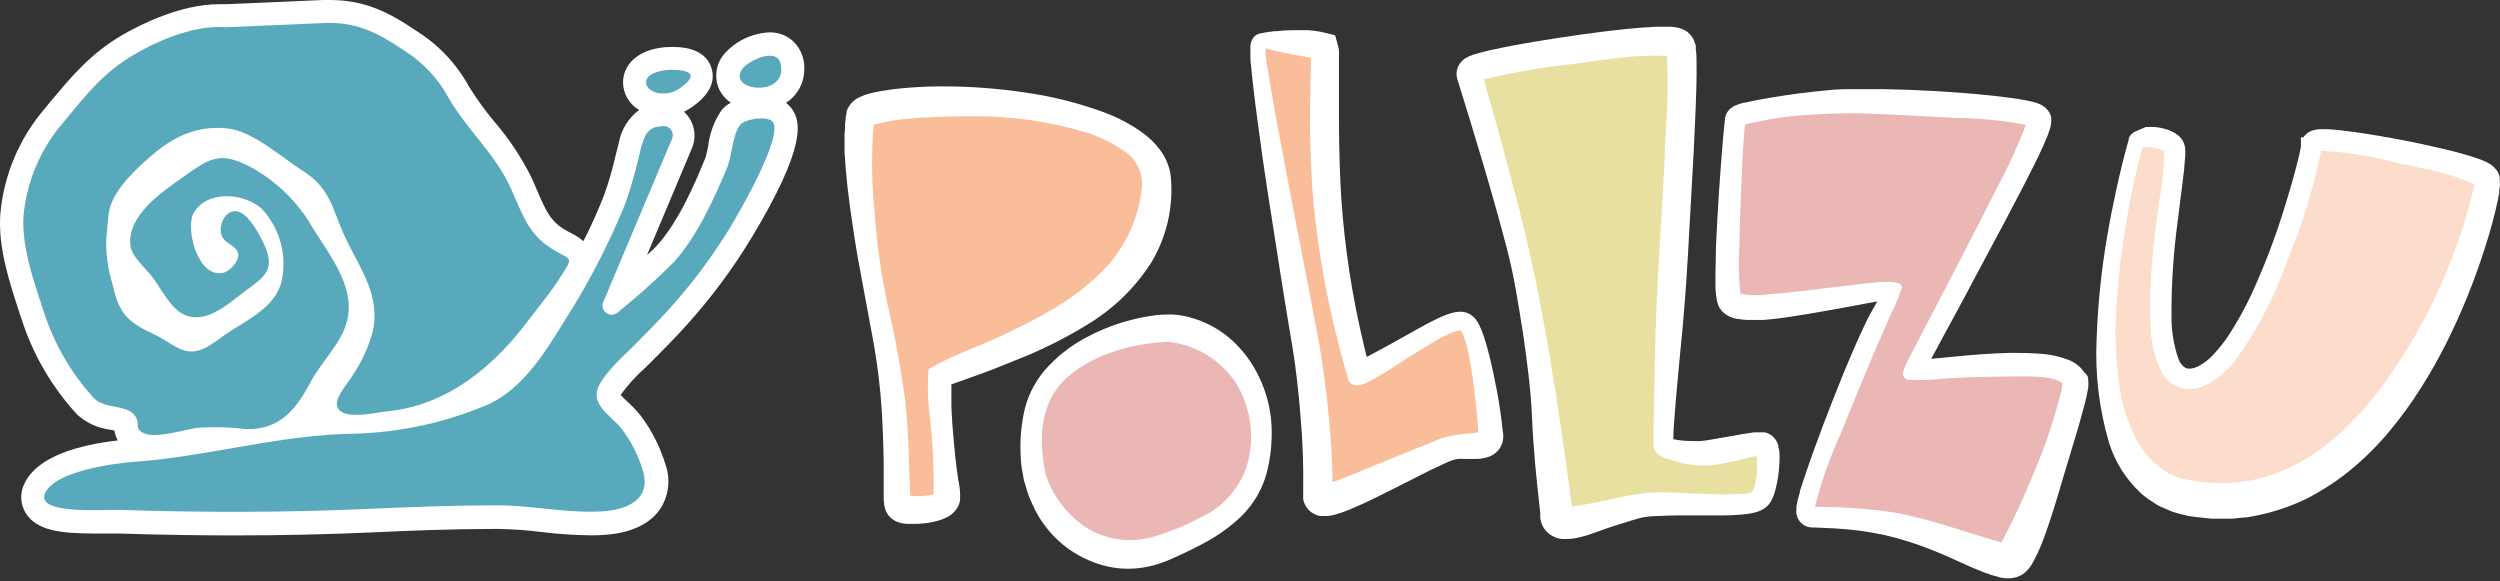 <?xml version="1.0" encoding="UTF-8"?> <svg xmlns="http://www.w3.org/2000/svg" width="129" height="30" viewBox="0 0 129 30" fill="none"><rect x="0" y="0" width="129" height="30" fill="#333333" stroke="none"/><path d="M59.399 13.559C60.212 12.213 60.566 10.639 60.409 9.074C60.343 8.587 60.153 8.125 59.856 7.733C59.601 7.391 59.293 7.09 58.945 6.841C58.333 6.404 57.664 6.052 56.958 5.793C55.632 5.306 54.258 4.963 52.86 4.768C51.48 4.563 50.086 4.459 48.691 4.457H48.616C47.969 4.457 47.308 4.485 46.581 4.551C46.212 4.584 45.858 4.631 45.5 4.693C45.316 4.726 45.127 4.759 44.928 4.811C44.825 4.839 44.716 4.867 44.598 4.91C44.517 4.939 44.439 4.972 44.362 5.009L44.23 5.075C44.145 5.13 44.064 5.192 43.989 5.259C43.921 5.328 43.861 5.404 43.809 5.486L43.758 5.571L43.724 5.646L43.682 5.755V5.826C43.682 5.906 43.649 5.958 43.639 6.015V6.062C43.639 6.175 43.611 6.274 43.606 6.369C43.606 6.548 43.606 6.713 43.578 6.888C43.578 7.209 43.578 7.525 43.578 7.832C43.611 8.422 43.663 9.027 43.734 9.678C43.88 10.896 44.06 12.11 44.263 13.304L44.924 16.864C45.153 18.012 45.324 19.172 45.434 20.338C45.542 21.523 45.575 22.727 45.599 23.86C45.599 24.101 45.599 24.333 45.599 24.578C45.599 24.937 45.599 25.3 45.599 25.692C45.599 25.782 45.599 25.872 45.622 25.985V26.032C45.634 26.128 45.657 26.221 45.693 26.311C45.706 26.353 45.724 26.395 45.745 26.433C45.822 26.59 45.942 26.723 46.09 26.816L46.231 26.901L46.392 26.957L46.463 26.981C46.576 27.007 46.691 27.024 46.807 27.033H47.138C47.51 27.035 47.88 26.994 48.243 26.91C48.462 26.86 48.674 26.784 48.875 26.684L48.918 26.66C49.109 26.553 49.271 26.401 49.39 26.216C49.443 26.129 49.484 26.036 49.513 25.938C49.526 25.89 49.536 25.841 49.541 25.791C49.544 25.754 49.544 25.716 49.541 25.678C49.548 25.607 49.548 25.536 49.541 25.466C49.541 25.215 49.484 24.994 49.446 24.753L49.413 24.531C49.324 23.917 49.262 23.299 49.215 22.765C49.149 22.085 49.111 21.523 49.092 21.004V20.82C49.092 20.593 49.092 20.348 49.092 20.14C49.092 20.036 49.092 19.937 49.092 19.833L50.509 19.328C51.122 19.111 51.75 18.856 52.43 18.578C53.745 18.066 55.009 17.433 56.207 16.689C57.492 15.898 58.583 14.829 59.399 13.559Z" fill="white"></path><path d="M64.979 19.475C64.611 18.682 64.075 17.979 63.407 17.416C62.717 16.841 61.891 16.452 61.008 16.288C60.852 16.257 60.695 16.238 60.536 16.231C60.47 16.231 60.409 16.231 60.347 16.231H60.309H60.116C59.958 16.233 59.8 16.244 59.644 16.264C59.238 16.312 58.836 16.388 58.44 16.491C57.651 16.685 56.889 16.974 56.169 17.35C55.425 17.727 54.748 18.224 54.167 18.823C53.537 19.457 53.09 20.25 52.874 21.117C52.693 21.903 52.623 22.711 52.666 23.516C52.675 23.845 52.715 24.172 52.784 24.493L52.836 24.791L52.921 25.064C53.003 25.381 53.115 25.69 53.256 25.985C53.608 26.804 54.151 27.527 54.839 28.094C55.527 28.661 56.341 29.054 57.212 29.243C57.54 29.313 57.874 29.348 58.209 29.346C58.788 29.346 59.363 29.245 59.908 29.049L60.234 28.931L60.612 28.766L61.013 28.582C61.348 28.426 61.702 28.251 62.061 28.058C62.788 27.681 63.459 27.205 64.053 26.641C64.373 26.322 64.65 25.963 64.879 25.574L64.955 25.428C65.034 25.29 65.102 25.147 65.158 24.998L65.276 24.691C65.276 24.625 65.319 24.559 65.337 24.488L65.366 24.389C65.569 23.591 65.651 22.767 65.611 21.944C65.565 21.087 65.35 20.248 64.979 19.475Z" fill="white"></path><path d="M91.761 23.063V23.02V22.992C91.715 22.809 91.614 22.645 91.473 22.52C91.356 22.416 91.215 22.343 91.063 22.307H90.968H90.713H90.52C90.048 22.373 89.576 22.454 89.151 22.534C88.853 22.59 88.561 22.642 88.258 22.69C88.098 22.718 87.923 22.742 87.786 22.756C87.649 22.77 87.47 22.756 87.29 22.756C86.973 22.76 86.656 22.728 86.346 22.661V22.586C86.346 22.222 86.379 21.849 86.408 21.481C86.45 20.886 86.502 20.291 86.559 19.696L86.601 19.224C86.762 17.614 86.899 16.156 87.002 14.673C87.069 13.694 87.127 12.716 87.177 11.737C87.206 11.198 87.234 10.66 87.267 10.122C87.366 8.432 87.442 7.006 87.498 5.557C87.527 4.782 87.555 4.018 87.541 3.196C87.541 2.988 87.541 2.785 87.503 2.559C87.503 2.521 87.503 2.469 87.503 2.394C87.503 2.318 87.503 2.323 87.46 2.233C87.433 2.12 87.385 2.013 87.319 1.917C87.257 1.819 87.178 1.733 87.088 1.662C87.022 1.61 86.951 1.565 86.875 1.53C86.823 1.506 86.769 1.486 86.715 1.468L86.648 1.445C86.594 1.429 86.539 1.418 86.483 1.412C86.407 1.396 86.329 1.385 86.252 1.379H85.78C85.53 1.379 85.308 1.379 85.053 1.407H84.954C83.466 1.515 82.041 1.709 80.355 1.964C79.538 2.091 78.793 2.214 78.08 2.346C77.702 2.422 77.32 2.497 76.937 2.582C76.739 2.625 76.545 2.672 76.338 2.729L76.016 2.823L75.799 2.908C75.73 2.94 75.662 2.977 75.596 3.017L75.53 3.064C75.485 3.102 75.442 3.143 75.403 3.187C75.343 3.254 75.292 3.328 75.252 3.409C75.148 3.626 75.131 3.874 75.204 4.103C76.068 6.883 76.98 9.858 77.744 12.785C77.952 13.592 78.099 14.277 78.217 14.957C78.335 15.636 78.472 16.434 78.585 17.185C78.783 18.535 78.996 20.117 79.057 21.613C79.118 23.11 79.274 24.677 79.449 26.207L79.477 26.481V26.674C79.477 26.746 79.488 26.818 79.51 26.887C79.527 26.954 79.549 27.021 79.576 27.085C79.631 27.213 79.71 27.33 79.808 27.43C79.886 27.513 79.977 27.585 80.077 27.642C80.145 27.68 80.216 27.713 80.289 27.741L80.426 27.784L80.582 27.812H80.657H80.827C80.978 27.812 81.128 27.799 81.276 27.774C81.655 27.699 82.026 27.59 82.385 27.448L82.522 27.401C82.876 27.269 83.23 27.156 83.584 27.043L83.669 27.019C83.995 26.915 84.316 26.816 84.614 26.731C84.899 26.668 85.19 26.633 85.482 26.627H85.558C85.921 26.603 86.29 26.599 86.658 26.594H88.948C89.361 26.593 89.774 26.567 90.184 26.518C90.321 26.498 90.457 26.469 90.591 26.433C90.76 26.391 90.92 26.317 91.063 26.216C91.152 26.158 91.231 26.085 91.294 25.999C91.335 25.946 91.372 25.889 91.403 25.829C91.44 25.758 91.473 25.688 91.502 25.621C91.547 25.503 91.585 25.381 91.615 25.258C91.725 24.836 91.791 24.404 91.813 23.969C91.832 23.733 91.832 23.497 91.813 23.261C91.8 23.194 91.782 23.128 91.761 23.063Z" fill="white"></path><path d="M107.525 19.191C107.498 19.142 107.464 19.096 107.426 19.054L107.369 18.988C107.211 18.826 107.024 18.695 106.817 18.601C106.296 18.394 105.744 18.274 105.184 18.247C104.825 18.219 104.438 18.209 103.999 18.209H103.711C102.691 18.233 101.704 18.318 100.878 18.398L100.344 18.45L99.65 18.516C100.123 17.638 100.595 16.755 101.067 15.896C101.326 15.424 101.586 14.928 101.841 14.442L102.521 13.172C103.163 11.977 103.824 10.741 104.457 9.508L104.65 9.126C105.009 8.427 105.372 7.71 105.693 6.907C105.693 6.841 105.741 6.77 105.778 6.652C105.813 6.54 105.834 6.424 105.84 6.307C105.85 6.22 105.85 6.131 105.84 6.043C105.812 5.927 105.761 5.818 105.689 5.722C105.652 5.669 105.609 5.619 105.561 5.576C105.5 5.524 105.435 5.477 105.368 5.434L105.269 5.382C105.176 5.341 105.082 5.307 104.985 5.278C104.727 5.21 104.466 5.157 104.202 5.118C103.786 5.052 103.342 4.995 102.785 4.934C100.977 4.745 99.084 4.631 97.162 4.598H97.021H95.954C95.307 4.598 94.778 4.598 94.292 4.66C93.386 4.74 92.46 4.858 91.459 5.023C90.987 5.104 90.515 5.184 90.043 5.297H89.991C89.846 5.332 89.704 5.378 89.566 5.434C89.469 5.473 89.378 5.528 89.297 5.595C89.203 5.675 89.127 5.775 89.075 5.887C89.046 5.955 89.023 6.027 89.009 6.1V6.18L88.981 6.378L88.915 7.082C88.833 8.026 88.762 8.958 88.702 9.877C88.645 10.764 88.589 11.718 88.546 12.681C88.546 13.153 88.518 13.625 88.518 14.097C88.518 14.336 88.518 14.582 88.518 14.834C88.522 14.968 88.533 15.102 88.551 15.235C88.562 15.333 88.577 15.431 88.598 15.528C88.608 15.574 88.621 15.62 88.636 15.665C88.652 15.726 88.676 15.784 88.707 15.839C88.771 15.963 88.86 16.072 88.967 16.16C89.158 16.314 89.386 16.416 89.628 16.458H89.689C89.845 16.486 90.003 16.503 90.161 16.51H90.421C90.605 16.51 90.779 16.51 90.959 16.51C91.474 16.477 91.974 16.406 92.404 16.34C93.376 16.198 94.292 16.023 95.18 15.868L96.535 15.613L96.865 15.556C96.648 15.948 96.393 16.373 96.19 16.826C95.368 18.582 94.679 20.353 94.042 22.019C93.73 22.846 93.414 23.709 93.098 24.663C93.022 24.89 92.947 25.135 92.871 25.352V25.414C92.793 25.654 92.733 25.901 92.692 26.15C92.692 26.198 92.692 26.254 92.692 26.339C92.687 26.381 92.687 26.424 92.692 26.467C92.696 26.521 92.707 26.575 92.725 26.627C92.739 26.689 92.765 26.748 92.8 26.802C92.882 26.948 93.007 27.065 93.159 27.137C93.203 27.158 93.249 27.175 93.296 27.189L93.471 27.217H93.593L94.641 27.264C95.525 27.308 96.402 27.425 97.266 27.614C98.129 27.815 98.973 28.085 99.792 28.421C100.208 28.582 100.604 28.761 101.024 28.955C101.444 29.148 101.888 29.346 102.365 29.531C102.619 29.63 102.88 29.713 103.144 29.781C103.249 29.808 103.357 29.827 103.465 29.837H103.635H103.748C103.851 29.831 103.952 29.811 104.051 29.781C104.112 29.761 104.172 29.738 104.23 29.71C104.301 29.675 104.369 29.634 104.433 29.587C104.52 29.519 104.599 29.441 104.669 29.356L104.702 29.318C104.749 29.262 104.782 29.205 104.811 29.167C104.859 29.094 104.903 29.018 104.943 28.94C105.181 28.484 105.384 28.011 105.552 27.524C105.83 26.736 106.104 25.872 106.406 24.819L107.218 22.123L107.247 22.019C107.365 21.599 107.487 21.179 107.596 20.745C107.663 20.489 107.717 20.231 107.757 19.97C107.763 19.867 107.763 19.762 107.757 19.659C107.755 19.574 107.742 19.49 107.719 19.409C107.665 19.327 107.6 19.254 107.525 19.191Z" fill="white"></path><path d="M128.983 9.277C128.983 9.234 128.983 9.192 128.983 9.135C128.953 8.998 128.893 8.869 128.808 8.758C128.737 8.667 128.655 8.586 128.562 8.517C128.478 8.459 128.39 8.407 128.298 8.361C128.161 8.295 128.038 8.248 127.911 8.201C127.439 8.035 127.014 7.917 126.594 7.809C124.899 7.389 123.185 7.055 121.457 6.808C121.032 6.751 120.584 6.694 120.107 6.666H119.696C119.581 6.673 119.467 6.692 119.356 6.723C119.292 6.739 119.229 6.764 119.172 6.798C119.124 6.82 119.079 6.848 119.04 6.883C118.968 6.941 118.906 7.009 118.856 7.086H118.728V7.388V7.554C118.728 7.61 118.705 7.695 118.691 7.761L118.624 8.064C118.45 8.795 118.228 9.589 117.949 10.486C117.467 12.099 116.87 13.677 116.165 15.207C115.817 15.947 115.418 16.661 114.97 17.345C114.752 17.669 114.509 17.975 114.243 18.261C114.022 18.514 113.756 18.725 113.46 18.884L113.412 18.913L113.323 18.946L113.214 18.988C113.158 19.003 113.101 19.015 113.044 19.021H112.95C112.898 19.02 112.848 19.012 112.799 18.998C112.613 18.896 112.475 18.727 112.411 18.526C112.162 17.808 112.039 17.052 112.048 16.293C112.042 14.614 112.156 12.937 112.388 11.274C112.426 10.929 112.473 10.585 112.515 10.24C112.581 9.735 112.647 9.225 112.709 8.682C112.709 8.465 112.751 8.248 112.761 8.016V7.743C112.758 7.636 112.739 7.531 112.704 7.431C112.666 7.317 112.607 7.211 112.53 7.119C112.497 7.082 112.463 7.048 112.426 7.016L112.336 6.945L112.251 6.883C112.175 6.841 112.1 6.794 112.053 6.775C111.775 6.65 111.478 6.575 111.174 6.553C111.057 6.546 110.938 6.546 110.82 6.553H110.721L110.164 6.794C110.016 6.862 109.901 6.986 109.843 7.138C109.842 7.159 109.842 7.179 109.843 7.2L109.678 7.799L109.517 8.427C109.414 8.852 109.314 9.272 109.22 9.697C109.031 10.556 108.861 11.416 108.72 12.256C108.426 13.984 108.248 15.73 108.186 17.482C108.098 19.301 108.316 21.122 108.833 22.869C109.141 23.842 109.694 24.72 110.438 25.418C110.609 25.579 110.796 25.723 110.995 25.848L111.085 25.905C111.271 26.04 111.474 26.15 111.689 26.23L111.817 26.287C112.017 26.38 112.225 26.453 112.44 26.504L112.591 26.542C112.819 26.609 113.053 26.653 113.29 26.674L113.592 26.707L114.102 26.764H114.984C115.055 26.768 115.126 26.768 115.197 26.764L115.768 26.703C115.933 26.703 116.103 26.669 116.24 26.641C117.195 26.468 118.123 26.166 118.997 25.744C119.839 25.315 120.631 24.794 121.358 24.191C122.066 23.6 122.719 22.946 123.308 22.236C123.885 21.543 124.417 20.813 124.899 20.05C125.379 19.298 125.82 18.521 126.221 17.723C127.012 16.142 127.678 14.502 128.213 12.818C128.489 11.973 128.721 11.114 128.907 10.245C128.907 10.16 128.94 10.075 128.959 9.985V9.895C128.959 9.834 128.959 9.758 128.992 9.645C129.005 9.523 129.002 9.399 128.983 9.277Z" fill="white"></path><path d="M77.537 22.213C77.471 21.552 77.377 20.905 77.254 20.235C77.108 19.46 76.98 18.861 76.834 18.29C76.758 17.997 76.668 17.657 76.55 17.308C76.487 17.12 76.411 16.937 76.324 16.76C76.261 16.632 76.182 16.513 76.088 16.406C76.045 16.362 75.999 16.32 75.951 16.283C75.878 16.223 75.795 16.176 75.705 16.146C75.58 16.101 75.447 16.08 75.313 16.085C75.1 16.098 74.89 16.144 74.69 16.222L74.624 16.245C74.45 16.311 74.284 16.382 74.119 16.462C73.817 16.609 73.519 16.765 73.222 16.935L71.527 17.879C71.253 18.03 70.975 18.181 70.701 18.323L70.522 18.417L70.356 17.728C69.766 15.262 69.383 12.751 69.209 10.221C69.138 9.06 69.1 7.818 69.091 6.444C69.091 5.812 69.091 5.174 69.091 4.556V3.092V2.823V2.634C69.084 2.535 69.067 2.437 69.039 2.342L68.893 1.822L68.364 1.69C68.072 1.617 67.773 1.573 67.472 1.558C67.264 1.558 67.061 1.558 66.858 1.558H66.664C66.4 1.558 66.136 1.582 65.862 1.61H65.749L65.46 1.648L65.257 1.681L65.125 1.709C65.005 1.719 64.89 1.759 64.79 1.827L64.752 1.855L64.719 1.888C64.601 2.018 64.531 2.185 64.521 2.361V2.861C64.521 3.031 64.521 3.196 64.554 3.366C64.582 3.697 64.615 4.022 64.653 4.348C64.724 4.99 64.809 5.632 64.894 6.274C65.064 7.573 65.248 8.866 65.442 10.108L65.531 10.67C65.89 12.992 66.263 15.391 66.664 17.751L66.697 17.945C66.735 18.195 66.778 18.445 66.806 18.658L66.924 19.602C67 20.249 67.061 20.881 67.108 21.491C67.219 22.746 67.264 24.007 67.245 25.267V25.555C67.24 25.623 67.24 25.691 67.245 25.758C67.278 25.943 67.359 26.116 67.481 26.259C67.539 26.329 67.606 26.39 67.679 26.443L67.854 26.542C67.939 26.581 68.027 26.61 68.118 26.627C68.172 26.631 68.226 26.631 68.279 26.627H68.359H68.496C68.701 26.604 68.902 26.558 69.096 26.49L69.19 26.462C69.535 26.344 69.842 26.207 70.163 26.065C70.635 25.858 71.074 25.636 71.513 25.414L71.933 25.206L72.438 24.951L73.642 24.342L73.812 24.257L74.497 23.936L74.563 23.908C74.765 23.802 74.981 23.726 75.205 23.681C75.318 23.673 75.432 23.673 75.545 23.681H76.149C76.389 23.684 76.628 23.642 76.853 23.558C76.99 23.503 77.117 23.423 77.225 23.322C77.362 23.192 77.464 23.029 77.523 22.85C77.56 22.715 77.576 22.575 77.57 22.435L77.537 22.213Z" fill="white"></path><path d="M58.056 7.832C57.367 7.339 56.594 6.975 55.776 6.755C54.049 6.262 52.261 6.007 50.465 6C49.558 6 48.647 6 47.741 6.066C46.842 6.086 45.948 6.211 45.078 6.439C44.958 7.964 44.977 9.497 45.135 11.018C45.246 12.638 45.477 14.248 45.824 15.834C46.202 17.442 46.498 19.068 46.712 20.706C46.891 22.33 46.896 23.95 46.967 25.578C47.372 25.626 47.783 25.602 48.18 25.508C48.195 24.193 48.132 22.878 47.991 21.57C47.872 20.735 47.846 19.89 47.915 19.049C49.11 18.336 50.512 17.874 51.768 17.283C53.519 16.448 55.299 15.546 56.697 14.168C57.942 13.004 58.729 11.433 58.916 9.739C58.963 9.373 58.907 9.001 58.756 8.664C58.604 8.327 58.362 8.039 58.056 7.832Z" fill="#FABD99"></path><path d="M76.107 20.419C76.036 19.786 75.951 19.154 75.833 18.53C75.78 18.223 75.709 17.919 75.62 17.619C75.579 17.477 75.526 17.338 75.465 17.204C75.439 17.15 75.407 17.099 75.37 17.053H75.342C75.21 17.064 75.081 17.096 74.959 17.147C74.818 17.204 74.676 17.265 74.539 17.336C74.256 17.473 73.982 17.629 73.704 17.808C73.156 18.134 72.618 18.483 72.075 18.828C71.801 19.002 71.532 19.177 71.249 19.347C70.96 19.53 70.657 19.688 70.342 19.819C70.292 19.841 70.24 19.858 70.186 19.871C70.105 19.883 70.022 19.883 69.941 19.871H69.889L69.823 19.848C69.769 19.83 69.719 19.801 69.676 19.762C69.629 19.72 69.592 19.666 69.568 19.607V19.559L69.525 19.418L69.388 18.946C69.299 18.634 69.219 18.318 69.138 18.002C68.469 15.49 68.009 12.927 67.764 10.339C67.66 9.046 67.609 7.747 67.594 6.454C67.594 5.802 67.594 5.155 67.618 4.513L67.646 2.984L67.325 2.922L66.608 2.795L65.881 2.644C65.758 2.615 65.635 2.592 65.512 2.554L65.333 2.507H65.305V2.545V2.776C65.305 2.932 65.343 3.092 65.361 3.248L65.512 4.192C65.616 4.825 65.73 5.458 65.843 6.081L66.556 9.858C67.028 12.383 67.547 14.9 68.01 17.435C68.067 17.756 68.128 18.053 68.185 18.408L68.317 19.352C68.402 19.994 68.482 20.636 68.548 21.283C68.666 22.477 68.746 23.672 68.76 24.88C69.016 24.791 69.28 24.687 69.54 24.583L71.315 23.856L73.109 23.129L74.01 22.765C74.166 22.704 74.294 22.647 74.483 22.586C74.655 22.532 74.832 22.49 75.011 22.463C75.356 22.406 75.701 22.373 76.007 22.35L76.281 22.307V22.284C76.253 21.694 76.173 21.051 76.107 20.419Z" fill="#FABD99"></path><path d="M60.258 17.633C58.506 17.728 56.632 18.2 55.244 19.319C53.639 20.612 53.558 22.623 53.96 24.484C54.32 25.583 55.034 26.532 55.99 27.184C56.482 27.505 57.035 27.72 57.614 27.815C58.194 27.911 58.787 27.886 59.356 27.741C60.261 27.49 61.135 27.139 61.962 26.693C62.511 26.442 63.004 26.083 63.41 25.635C63.816 25.188 64.126 24.663 64.322 24.092C64.544 23.373 64.609 22.615 64.515 21.868C64.42 21.122 64.168 20.404 63.775 19.762C63.383 19.169 62.864 18.671 62.256 18.302C61.647 17.934 60.965 17.706 60.258 17.633Z" fill="#EAB7B4"></path><path d="M88.32 24.007C87.65 24.061 86.975 23.98 86.337 23.766C85.865 23.629 85.36 23.506 85.322 22.963C85.322 22.741 85.322 22.515 85.322 22.298C85.374 19.465 85.407 16.632 85.577 13.8C85.648 12.591 85.723 11.387 85.79 10.179C85.856 9.107 85.903 8.031 85.945 6.954C86.05 5.603 86.072 4.247 86.011 2.894C84.43 2.785 82.763 3.092 81.201 3.3C79.639 3.462 78.09 3.728 76.564 4.098C77.211 6.355 77.835 8.621 78.415 10.901C79.685 15.891 80.426 21.037 81.111 26.131C82.664 25.961 84.123 25.39 85.695 25.404C86.512 25.404 87.329 25.47 88.145 25.499C88.575 25.499 89 25.522 89.43 25.499C89.675 25.499 90.227 25.541 90.43 25.362C90.486 25.253 90.527 25.137 90.553 25.017C90.673 24.528 90.702 24.02 90.638 23.52C89.868 23.7 89.104 23.912 88.32 24.007Z" fill="#E8E0A0"></path><path d="M102.512 19.446C101.789 19.446 101.095 19.493 100.349 19.531C99.723 19.613 99.091 19.633 98.461 19.593C98.417 19.585 98.374 19.57 98.333 19.55C98.333 19.55 98.187 19.427 98.192 19.342C98.183 19.3 98.183 19.257 98.192 19.215C98.335 18.801 98.522 18.404 98.749 18.03C99.018 17.492 99.296 16.958 99.575 16.425C100.146 15.325 100.722 14.234 101.294 13.12C101.865 12.006 102.455 10.873 103.017 9.744C103.596 8.677 104.103 7.573 104.537 6.44C103.346 6.215 102.137 6.097 100.925 6.085C99.665 6.01 98.404 5.949 97.148 5.892C95.937 5.822 94.723 5.83 93.513 5.916C92.34 5.968 91.176 6.14 90.038 6.43C89.925 7.625 89.883 8.824 89.831 10.018C89.793 10.915 89.765 11.812 89.751 12.709C89.696 13.526 89.715 14.346 89.807 15.159C90.286 15.248 90.775 15.256 91.257 15.183C91.729 15.15 92.239 15.098 92.73 15.046L95.066 14.768C95.477 14.72 95.888 14.668 96.303 14.626C96.497 14.602 98.348 14.333 98.112 14.9C97.972 15.35 97.792 15.786 97.573 16.203C97.259 16.924 96.944 17.646 96.629 18.37C96.063 19.717 95.507 21.066 94.963 22.416C94.417 23.622 93.978 24.873 93.65 26.155C95.004 26.148 96.356 26.242 97.696 26.438C99.585 26.769 101.416 27.467 103.276 27.991C103.909 26.799 104.476 25.573 104.976 24.318C105.51 23.073 105.947 21.788 106.284 20.475C106.352 20.246 106.399 20.01 106.425 19.772C105.953 19.423 105.16 19.446 104.613 19.423C103.928 19.418 103.22 19.427 102.512 19.446Z" fill="#EAB7B4"></path><path d="M119.776 7.776C119.376 9.698 118.797 11.579 118.049 13.394C117.431 15.173 116.568 16.858 115.485 18.398C115.022 19.094 114.366 19.639 113.596 19.965C113.219 20.111 112.802 20.114 112.422 19.973C112.043 19.832 111.729 19.557 111.538 19.201C111.135 18.344 110.938 17.404 110.962 16.458C110.932 15.456 110.964 14.453 111.057 13.455C111.142 12.464 111.26 11.477 111.387 10.49C111.575 9.602 111.67 8.697 111.67 7.79C111.32 7.625 110.931 7.562 110.547 7.606C109.878 10.132 109.441 12.714 109.244 15.32C109.087 16.976 109.149 18.646 109.428 20.287C109.697 21.703 110.273 23.261 111.486 24.139C112.105 24.701 113.058 24.809 113.847 24.89C114.539 24.953 115.237 24.93 115.924 24.823C119.229 24.309 121.759 21.703 123.544 19.05C125.415 16.267 126.784 13.178 127.59 9.924C127.628 9.791 127.656 9.655 127.675 9.518C126.509 8.932 125.064 8.71 123.794 8.432C122.482 8.072 121.135 7.852 119.776 7.776Z" fill="#FCDDCB"></path><path d="M40.556 5.307C40.844 5.122 41.081 4.869 41.246 4.57C41.411 4.27 41.499 3.934 41.501 3.593C41.515 3.333 41.477 3.074 41.386 2.83C41.296 2.586 41.157 2.364 40.977 2.176C40.809 2.01 40.61 1.88 40.391 1.793C40.172 1.706 39.938 1.665 39.702 1.671C39.251 1.691 38.809 1.803 38.403 2.001C37.997 2.198 37.636 2.476 37.341 2.818C37.136 3.072 37.007 3.379 36.969 3.704C36.932 4.028 36.987 4.356 37.129 4.65C37.266 4.912 37.465 5.136 37.71 5.302C37.529 5.396 37.369 5.525 37.237 5.679C36.86 6.229 36.621 6.863 36.544 7.525C36.509 7.738 36.46 7.948 36.397 8.153C35.835 9.532 34.981 11.505 33.857 12.714C33.786 12.79 33.626 12.95 33.385 13.162L35.703 7.648C35.812 7.394 35.855 7.117 35.83 6.841C35.804 6.566 35.711 6.301 35.557 6.071C35.482 5.961 35.395 5.86 35.297 5.769C35.428 5.703 35.554 5.629 35.675 5.547C36.586 4.919 36.935 4.24 36.713 3.513C36.373 2.427 35.08 2.422 34.646 2.422H34.603C33.14 2.446 32.153 3.182 32.148 4.258C32.152 4.547 32.231 4.829 32.377 5.078C32.524 5.326 32.733 5.532 32.984 5.675C32.432 6.078 32.056 6.678 31.936 7.351C31.87 7.601 31.808 7.851 31.747 8.097C31.596 8.757 31.406 9.408 31.18 10.046C30.862 10.864 30.503 11.664 30.104 12.445C29.918 12.286 29.714 12.152 29.495 12.043L29.292 11.935C28.419 11.463 28.197 10.944 27.715 9.825C27.635 9.636 27.55 9.433 27.455 9.225C26.934 8.163 26.278 7.171 25.506 6.274C25.026 5.7 24.588 5.092 24.193 4.457C23.561 3.301 22.645 2.326 21.53 1.624C20.02 0.595 18.792 0 17.008 0H16.663L13.235 0.151L11.687 0.217C11.564 0.217 11.441 0.217 11.314 0.217C9.279 0.217 7.169 1.312 6.357 1.78C4.676 2.752 3.713 3.923 2.58 5.273L2.325 5.585C0.999 7.121 0.191 9.036 0.016 11.057C-0.106 12.775 0.488 14.555 0.998 16.127L1.116 16.477C1.705 18.308 2.686 19.988 3.991 21.401C4.468 21.829 5.065 22.1 5.701 22.175L5.904 22.218C5.929 22.397 5.989 22.57 6.078 22.727C4.109 22.954 1.938 23.53 1.267 24.942C1.144 25.183 1.085 25.452 1.096 25.722C1.108 25.993 1.19 26.256 1.333 26.485C1.881 27.354 3.071 27.529 4.813 27.529H5.653H6.125C8.17 27.595 10.19 27.628 12.117 27.628C14.51 27.628 16.885 27.576 19.198 27.472C21.115 27.382 23.339 27.293 25.51 27.293H25.718C26.465 27.305 27.21 27.359 27.951 27.453C28.782 27.554 29.617 27.61 30.453 27.623C30.699 27.623 30.925 27.623 31.185 27.6C32.516 27.515 33.503 27.061 34.046 26.292C34.272 25.957 34.416 25.573 34.468 25.173C34.52 24.772 34.477 24.365 34.343 23.983C34.07 23.077 33.641 22.225 33.074 21.467C32.871 21.213 32.648 20.976 32.408 20.759C32.273 20.638 32.146 20.511 32.025 20.376C32.387 19.873 32.803 19.413 33.267 19.003C33.371 18.903 33.465 18.814 33.541 18.733L33.664 18.611C34.249 18.025 34.853 17.416 35.429 16.774C36.666 15.404 37.773 13.922 38.734 12.346C41.623 7.558 41.387 6.208 40.774 5.51C40.709 5.434 40.636 5.366 40.556 5.307Z" fill="white"></path><path d="M11.644 1.407L16.696 1.19C18.367 1.114 19.462 1.662 20.851 2.606C21.822 3.209 22.617 4.057 23.154 5.066C24.099 6.699 25.567 7.955 26.36 9.716C27.026 11.208 27.304 12.199 28.721 12.983C29.495 13.413 29.561 13.299 28.961 14.229C28.489 15.004 27.866 15.731 27.314 16.467C25.524 18.866 23.126 20.915 19.977 21.226C19.415 21.278 17.442 21.779 17.381 20.848C17.352 20.442 18.018 19.673 18.23 19.314C18.693 18.624 19.037 17.861 19.245 17.057C19.609 15.273 18.651 13.96 17.895 12.421C17.14 10.882 17.14 9.782 15.629 8.819C14.51 8.111 13.056 6.765 11.715 6.624C10.148 6.463 8.934 7.067 7.834 8.016C7.041 8.701 5.946 9.702 5.658 10.764C5.564 11.156 5.54 11.855 5.483 12.299C5.46 13.116 5.573 13.931 5.819 14.711C6.144 16.217 6.626 16.647 8.009 17.279C8.51 17.506 9.052 17.973 9.577 18.101C10.37 18.29 10.993 17.699 11.597 17.279C12.693 16.529 14.066 15.957 14.491 14.664C14.671 13.983 14.674 13.267 14.499 12.585C14.325 11.902 13.979 11.275 13.495 10.764C12.551 9.919 10.634 9.82 9.983 11.01C9.567 11.774 10.181 14.338 11.498 14.083C11.819 14.022 12.376 13.479 12.286 13.092C12.168 12.586 11.545 12.62 11.408 12.053C11.295 11.581 11.626 10.854 12.183 10.896C12.74 10.939 13.287 11.921 13.523 12.388C14.298 13.918 13.717 14.234 12.537 15.107C11.715 15.712 10.577 16.802 9.416 16.193C8.783 15.863 8.302 14.881 7.896 14.338C7.551 13.866 6.786 13.262 6.725 12.643C6.564 11.099 8.401 9.877 9.43 9.15C10.752 8.205 11.319 7.78 12.862 8.583C14.251 9.32 15.399 10.441 16.167 11.812C16.908 12.992 17.994 14.39 17.999 15.844C17.999 17.43 16.743 18.375 16.044 19.687C15.294 21.103 14.449 22.194 12.688 22.142C11.845 22.039 10.994 22.018 10.148 22.081C9.487 22.18 8.019 22.647 7.428 22.354C6.838 22.062 7.339 21.859 6.895 21.372C6.451 20.886 5.394 21.094 4.846 20.546C3.675 19.263 2.792 17.743 2.259 16.09C1.763 14.579 1.102 12.733 1.215 11.123C1.381 9.352 2.094 7.678 3.255 6.331C4.426 4.915 5.332 3.73 6.947 2.8C8.24 2.04 10.115 1.275 11.644 1.407Z" fill="#59A9BD"></path><path d="M34.665 7.19L31.147 15.542C31.094 15.641 31.077 15.756 31.1 15.866C31.124 15.976 31.186 16.074 31.276 16.142C31.365 16.211 31.476 16.245 31.588 16.239C31.701 16.232 31.807 16.186 31.889 16.108C32.896 15.299 33.859 14.435 34.773 13.521C35.958 12.218 36.874 10.216 37.535 8.607C37.771 8.031 37.799 6.921 38.196 6.44C38.446 6.133 39.579 5.967 39.862 6.27C40.467 6.954 38.158 10.939 37.696 11.704C36.773 13.216 35.711 14.639 34.523 15.953C33.928 16.613 33.305 17.237 32.677 17.869C32.167 18.379 30.855 19.526 30.788 20.291C30.722 21.056 31.638 21.542 32.096 22.151C32.578 22.794 32.944 23.517 33.177 24.285C33.617 25.791 32.346 26.301 31.086 26.386C29.282 26.5 27.503 26.079 25.694 26.075C23.499 26.075 21.313 26.155 19.123 26.254C14.784 26.452 10.507 26.452 6.163 26.311C5.413 26.287 1.792 26.575 2.33 25.437C2.868 24.299 5.894 23.903 6.966 23.827C10.743 23.554 14.52 22.411 18.329 22.378C20.572 22.309 22.784 21.844 24.863 21.004C26.813 20.287 28.036 18.332 29.089 16.618C30.339 14.675 31.406 12.621 32.276 10.481C32.594 9.553 32.859 8.607 33.069 7.648C33.314 6.728 33.579 6.543 34.197 6.506C34.282 6.497 34.367 6.512 34.444 6.547C34.52 6.583 34.586 6.639 34.634 6.709C34.682 6.779 34.71 6.861 34.715 6.946C34.721 7.03 34.703 7.115 34.665 7.19Z" fill="#59A9BD"></path><path d="M40.316 3.583C40.316 5.023 37.483 4.66 38.323 3.527C38.625 3.14 40.325 2.243 40.316 3.583Z" fill="#59A9BD"></path><path d="M35.075 4.556C34.802 4.754 34.467 4.847 34.131 4.82C33.767 4.82 33.338 4.584 33.338 4.254C33.338 3.739 34.211 3.612 34.622 3.602C36.072 3.612 35.741 4.084 35.075 4.556Z" fill="#59A9BD"></path></svg> 